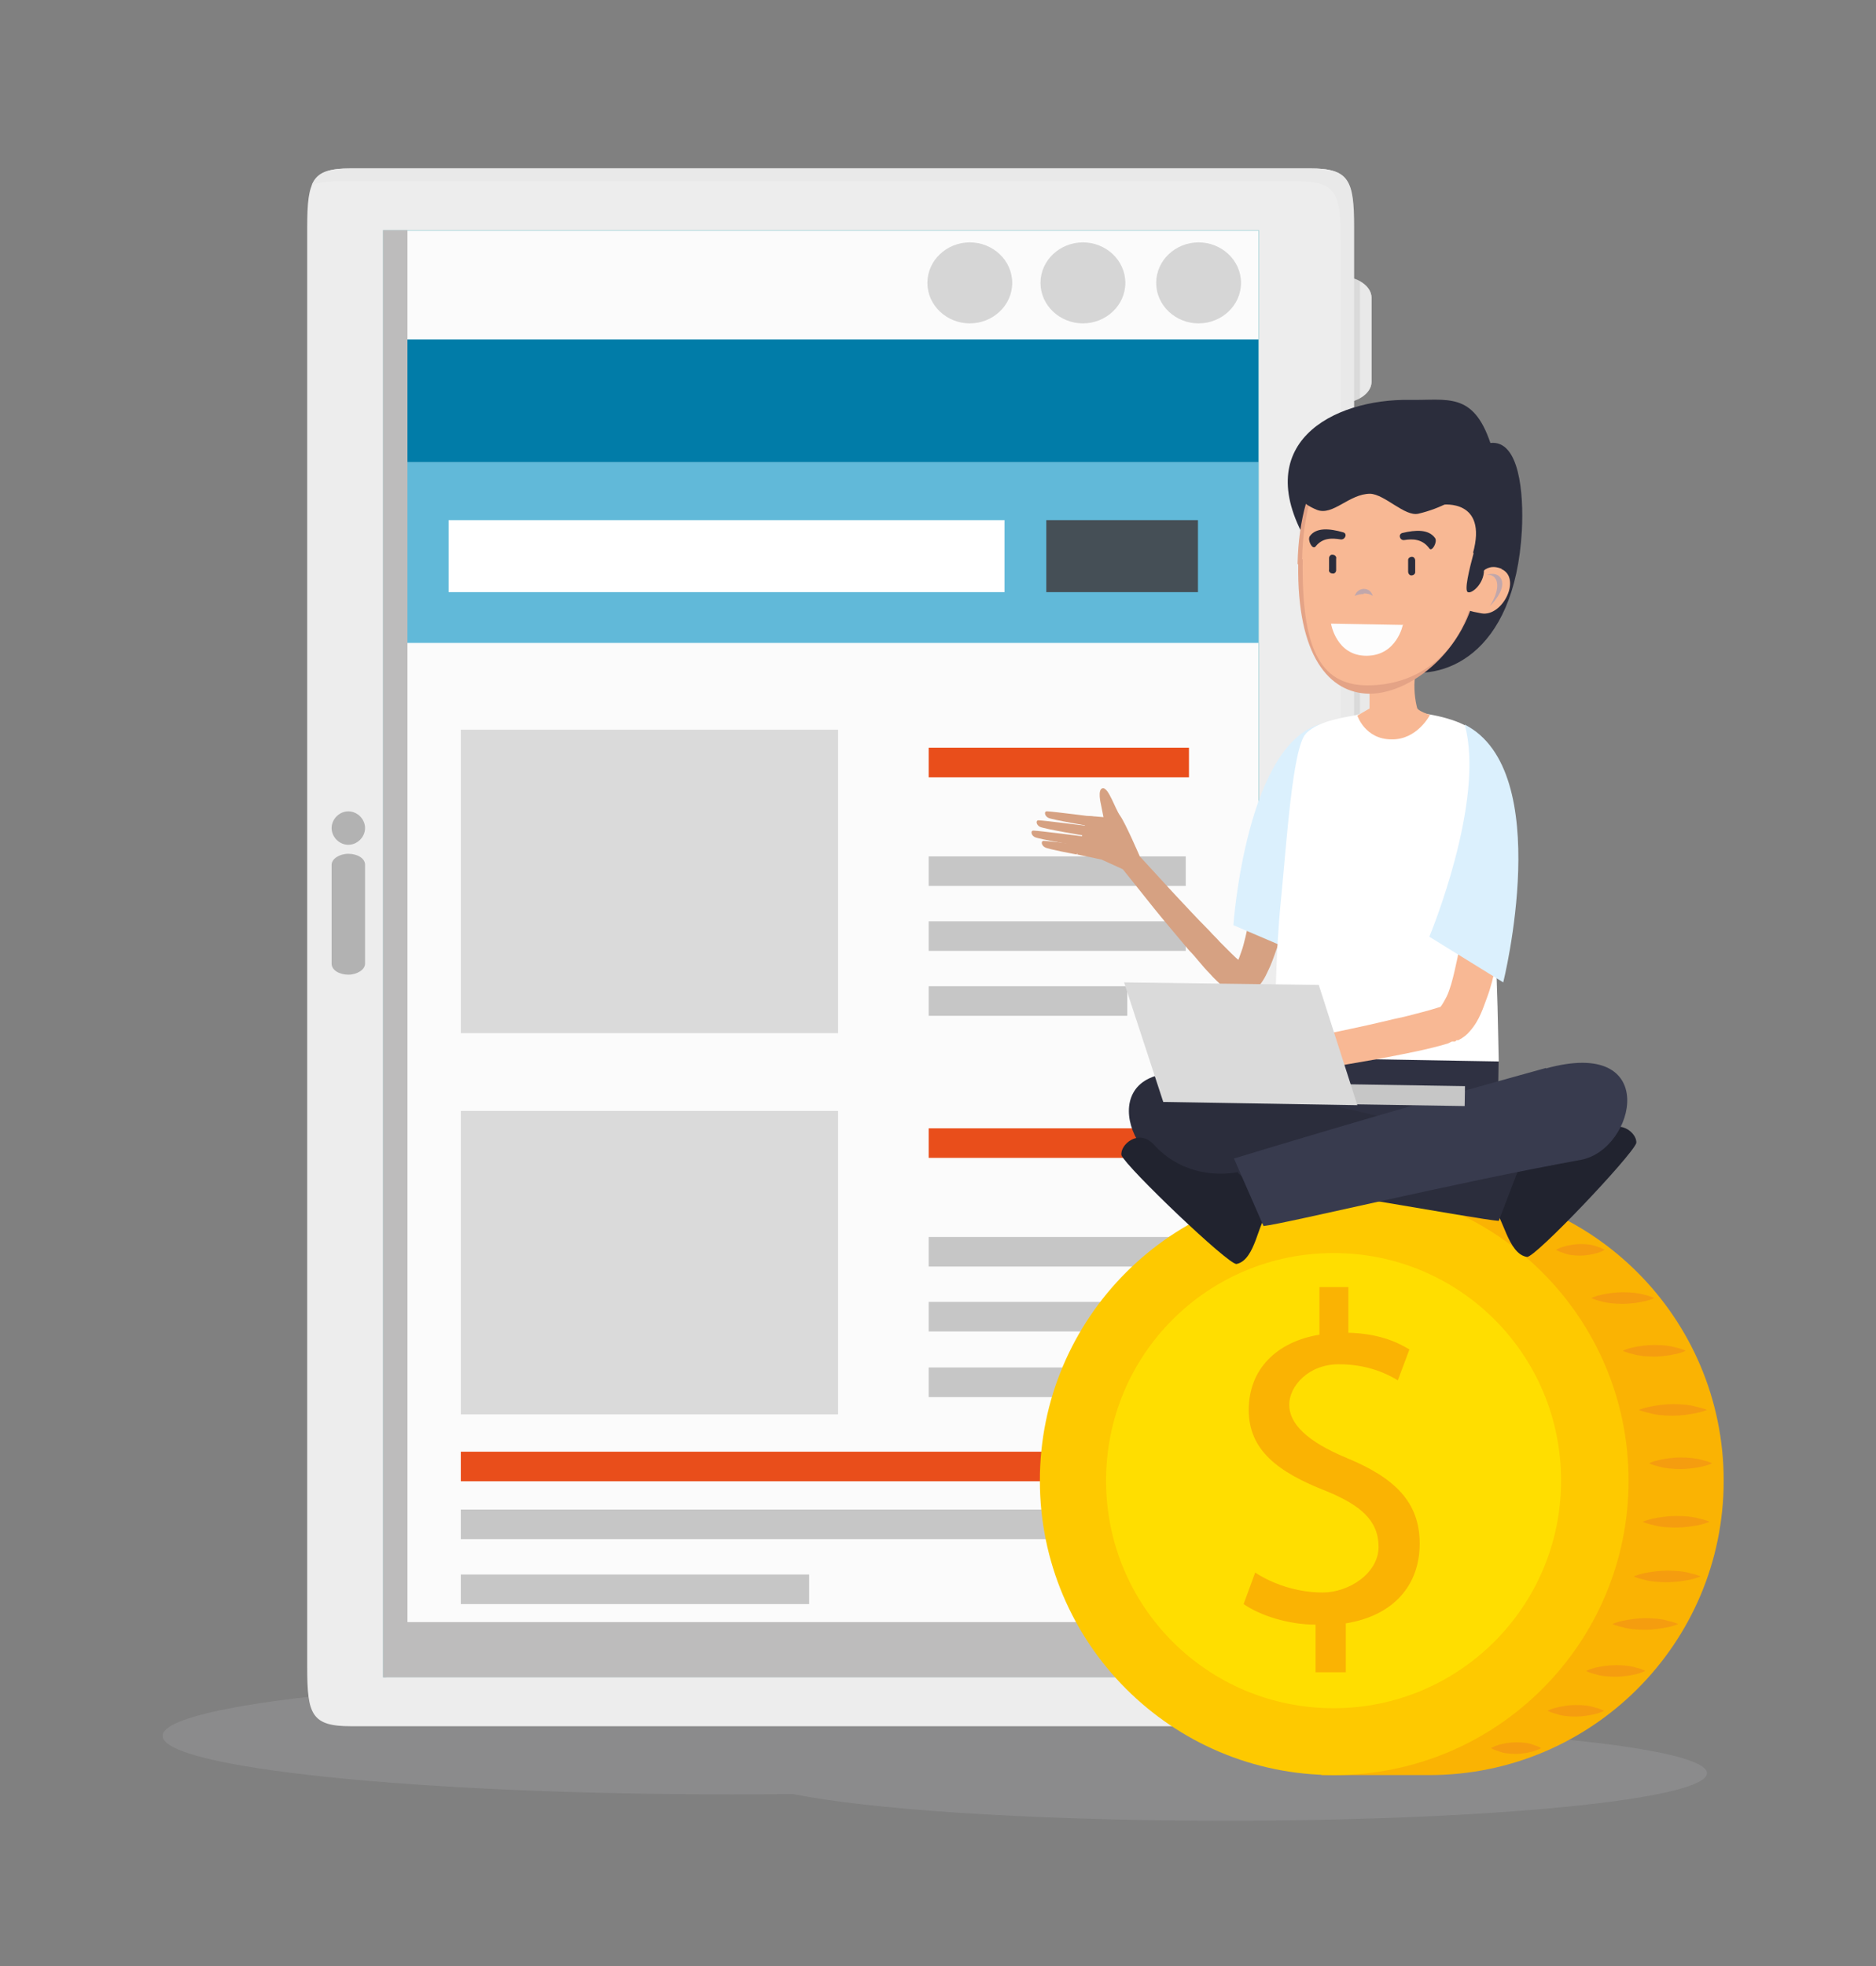<?xml version="1.0" encoding="UTF-8"?>
<svg xmlns="http://www.w3.org/2000/svg" version="1.1" viewBox="0 0 291.9 305.8">
  <rect x="0" y="0" width="291.9" height="305.8" fill="#808080" stroke="none"/>
  <defs>
    <style>
      .cls-1 {
        fill: #383b4e;
      }

      .cls-1, .cls-2, .cls-3, .cls-4, .cls-5, .cls-6, .cls-7, .cls-8, .cls-9, .cls-10, .cls-11, .cls-12, .cls-13, .cls-14, .cls-15, .cls-16, .cls-17, .cls-18, .cls-19, .cls-20, .cls-21, .cls-22, .cls-23, .cls-24, .cls-25, .cls-26, .cls-27, .cls-28 {
        stroke-width: 0px;
      }

      .cls-2 {
        fill: #e4a386;
      }

      .cls-3 {
        fill: #bdbcbc;
      }

      .cls-3, .cls-24 {
        mix-blend-mode: multiply;
      }

      .cls-4 {
        fill: #dbf0fd;
      }

      .cls-5 {
        fill: #d6d6d6;
      }

      .cls-6 {
        fill: #fbfbfb;
      }

      .cls-29 {
        isolation: isolate;
      }

      .cls-7 {
        fill: #21232f;
      }

      .cls-8 {
        fill: #8b8b8c;
      }

      .cls-9 {
        fill: #e9e9e9;
      }

      .cls-30 {
        stroke: #c6c6c6;
      }

      .cls-30, .cls-31 {
        fill: none;
        stroke-miterlimit: 10;
        stroke-width: 4.6px;
      }

      .cls-10 {
        fill: #a1d2d9;
      }

      .cls-11 {
        fill: #ededed;
      }

      .cls-12 {
        fill: #2f3142;
      }

      .cls-13 {
        fill: #d6a182;
      }

      .cls-14 {
        fill: #ffde00;
      }

      .cls-15 {
        fill: #f59d0f;
      }

      .cls-16 {
        fill: #61b9d9;
      }

      .cls-17 {
        fill: #fec900;
      }

      .cls-18 {
        fill: #dadada;
      }

      .cls-19 {
        fill: #b2b2b2;
      }

      .cls-20 {
        fill: #2b2d3c;
      }

      .cls-21 {
        fill: #fff;
      }

      .cls-22 {
        fill: #017ca8;
      }

      .cls-31 {
        stroke: #e94e1b;
      }

      .cls-23 {
        fill: #fdfdfd;
      }

      .cls-24 {
        fill: #c1a7ab;
      }

      .cls-25 {
        fill: #f8b894;
      }

      .cls-26 {
        fill: #c6c6c6;
      }

      .cls-27 {
        fill: #454f56;
      }

      .cls-28 {
        fill: #fab303;
      }
    </style>
  </defs>
  <g class="cls-29">
    <g id="Capa_1" data-name="Capa 1">
      <g>
        <path class="cls-8" d="M202.3,270c0,5-39.6,9.1-88.5,9.1s-88.5-4.1-88.5-9.1,39.6-9.1,88.5-9.1,88.5,4.1,88.5,9.1Z"/>
        <ellipse class="cls-8" cx="190.7" cy="275.8" rx="74.9" ry="7.4"/>
        <g>
          <path class="cls-18" d="M213.4,59.4c0,1.8-2.2,3.3-4.8,3.3h0c-2.7,0-4.8-1.5-4.8-3.3v-13.1c0-1.8,2.2-3.3,4.8-3.3h0c2.7,0,4.8,1.5,4.8,3.3v13.1Z"/>
          <path class="cls-18" d="M213.4,80.4c0,1.8-2.2,3.3-4.8,3.3h0c-2.7,0-4.8-1.5-4.8-3.3v-13.1c0-1.8,2.2-3.3,4.8-3.3h0c2.7,0,4.8,1.5,4.8,3.3v13.1Z"/>
          <path class="cls-18" d="M213.4,112.2c0,1.8-2.2,3.3-4.8,3.3h0c-2.7,0-4.8-1.5-4.8-3.3v-13.1c0-1.8,2.2-3.3,4.8-3.3h0c2.7,0,4.8,1.5,4.8,3.3v13.1Z"/>
          <path class="cls-9" d="M211.6,43.8v18.1c1.1-.6,1.8-1.5,1.8-2.5v-13.1c0-1-.7-1.9-1.8-2.5Z"/>
          <path class="cls-9" d="M211.6,64.8v18.1c1.1-.6,1.8-1.5,1.8-2.5v-13.1c0-1-.7-1.9-1.8-2.5Z"/>
          <path class="cls-9" d="M211.6,96.6v18.1c1.1-.6,1.8-1.5,1.8-2.5v-13.1c0-1-.7-1.9-1.8-2.5Z"/>
          <path class="cls-11" d="M210.6,259.4c0,7.3-.8,9.1-6.8,9.1H54.6c-6.1,0-6.8-1.8-6.8-9.1V35.3c0-7.3.8-9.1,6.8-9.1h149.2c6.1,0,6.8,1.8,6.8,9.1v224.2Z"/>
          <path class="cls-9" d="M203.8,26.2H54.6c-3.6,0-5.3.6-6.1,2.6,1-.4,2.3-.6,4.1-.6h149.2c6.1,0,6.8,1.8,6.8,9.1v224.2c0,3-.1,5.1-.7,6.5,2.4-1,2.8-3.4,2.8-8.5V35.3c0-7.3-.8-9.1-6.8-9.1Z"/>
          <path class="cls-19" d="M54.2,132.8c1.4,0,2.6.7,2.6,1.7v15.4c0,.9-1.2,1.7-2.6,1.7h0c-1.4,0-2.6-.7-2.6-1.7v-15.4c0-.9,1.2-1.7,2.6-1.7h0Z"/>
          <path class="cls-19" d="M54.2,126.2c1.4,0,2.6,1.2,2.6,2.6s-1.2,2.6-2.6,2.6-2.6-1.2-2.6-2.6,1.2-2.6,2.6-2.6Z"/>
          <rect class="cls-10" x="59.6" y="35.8" width="136.3" height="225.1"/>
          <g>
            <rect class="cls-6" x="60.1" y="35.9" width="135.7" height="225"/>
            <rect class="cls-22" x="60.1" y="52.8" width="135.7" height="19.1"/>
            <rect class="cls-16" x="60.1" y="71.9" width="135.7" height="28.1"/>
            <rect class="cls-21" x="69.8" y="80.9" width="86.5" height="11.2"/>
            <rect class="cls-27" x="162.8" y="80.9" width="23.6" height="11.2"/>
            <rect class="cls-18" x="71.7" y="113.5" width="58.7" height="47.2"/>
            <g>
              <line class="cls-31" x1="144.5" y1="118.6" x2="185" y2="118.6"/>
              <line class="cls-30" x1="144.5" y1="135.5" x2="184.5" y2="135.5"/>
              <line class="cls-30" x1="144.5" y1="145.6" x2="184.5" y2="145.6"/>
              <line class="cls-30" x1="144.5" y1="155.7" x2="175.4" y2="155.7"/>
            </g>
            <g>
              <line class="cls-31" x1="71.7" y1="228.1" x2="189.2" y2="228.1"/>
              <line class="cls-30" x1="71.7" y1="237.1" x2="188.7" y2="237.1"/>
              <line class="cls-30" x1="71.7" y1="247.2" x2="125.9" y2="247.2"/>
            </g>
            <rect class="cls-18" x="71.7" y="172.8" width="58.7" height="47.2"/>
            <g>
              <line class="cls-31" x1="144.5" y1="177.8" x2="185" y2="177.8"/>
              <line class="cls-30" x1="144.5" y1="194.7" x2="184.5" y2="194.7"/>
              <line class="cls-30" x1="144.5" y1="204.8" x2="184.5" y2="204.8"/>
              <line class="cls-30" x1="144.5" y1="215" x2="175.4" y2="215"/>
            </g>
            <path class="cls-5" d="M175.1,44c0,3.5-3,6.3-6.6,6.3s-6.6-2.8-6.6-6.3,3-6.3,6.6-6.3,6.6,2.8,6.6,6.3Z"/>
            <path class="cls-5" d="M193.1,44c0,3.5-3,6.3-6.6,6.3s-6.6-2.8-6.6-6.3,3-6.3,6.6-6.3,6.6,2.8,6.6,6.3Z"/>
            <path class="cls-5" d="M157.5,44c0,3.5-3,6.3-6.6,6.3s-6.6-2.8-6.6-6.3,3-6.3,6.6-6.3,6.6,2.8,6.6,6.3Z"/>
          </g>
          <polygon class="cls-3" points="63.4 252.3 63.4 35.8 59.6 35.8 59.6 260.9 195.9 260.9 195.9 252.3 63.4 252.3"/>
        </g>
        <g>
          <path class="cls-28" d="M268.2,230.3c0,25.3-20.5,45.8-45.8,45.8s-16.8,0-16.8,0l-.2-91.6h17c25.3,0,45.8,20.5,45.8,45.8Z"/>
          <path class="cls-17" d="M253.4,230.3c0,25.3-20.5,45.8-45.8,45.8s-45.8-20.5-45.8-45.8,20.5-45.8,45.8-45.8,45.8,20.5,45.8,45.8Z"/>
          <path class="cls-14" d="M242.9,230.3c0,19.5-15.8,35.4-35.4,35.4s-35.4-15.8-35.4-35.4,15.8-35.4,35.4-35.4,35.4,15.8,35.4,35.4Z"/>
          <path class="cls-28" d="M204.7,260.1v-7.4c-4.2,0-8.6-1.4-11.2-3.2l1.8-4.9c2.6,1.7,6.4,3.1,10.5,3.1s8.7-3,8.7-7.1-2.8-6.5-8.2-8.7c-7.4-2.9-12-6.3-12-12.6s4.3-10.6,11-11.7v-7.4h4.5v7.1c4.4.1,7.4,1.3,9.5,2.6l-1.8,4.8c-1.5-.9-4.5-2.5-9.2-2.5s-7.7,3.4-7.7,6.3,2.7,5.7,9,8.3c7.5,3.1,11.3,6.9,11.3,13.3s-4,11.2-11.5,12.4v7.6h-4.6Z"/>
          <path class="cls-15" d="M266.4,227.6s-.6.3-1.5.5c-.9.2-2.1.4-3.4.4-1.2,0-2.4-.1-3.4-.4-.9-.2-1.5-.5-1.5-.5,0,0,.6-.3,1.5-.5.9-.2,2.1-.4,3.4-.4,1.2,0,2.4.1,3.4.4.9.2,1.5.5,1.5.5Z"/>
          <path class="cls-15" d="M265.6,219.3s-.7.3-1.7.5c-1,.2-2.3.4-3.6.4-1.3,0-2.6-.1-3.6-.4-1-.2-1.7-.5-1.7-.5,0,0,.7-.3,1.7-.5,1-.2,2.3-.4,3.6-.4,1.3,0,2.6.1,3.6.4,1,.2,1.7.5,1.7.5Z"/>
          <path class="cls-15" d="M262.3,210.1s-.6.3-1.5.5c-.9.2-2.1.4-3.4.4-1.2,0-2.4-.1-3.4-.4-.9-.2-1.5-.5-1.5-.5,0,0,.6-.3,1.5-.5.9-.2,2.1-.4,3.4-.4,1.2,0,2.4.1,3.4.4.9.2,1.5.5,1.5.5Z"/>
          <path class="cls-15" d="M257.4,201.9s-.6.3-1.5.5c-.9.2-2.1.4-3.4.4-1.2,0-2.4-.1-3.4-.4-.9-.2-1.5-.5-1.5-.5,0,0,.6-.3,1.5-.5.9-.2,2.1-.4,3.4-.4,1.2,0,2.4.1,3.4.4.9.2,1.5.5,1.5.5Z"/>
          <path class="cls-15" d="M249.7,194.4s-.5.3-1.2.5c-.7.2-1.7.4-2.6.4-1,0-1.9-.1-2.6-.4-.7-.2-1.2-.5-1.2-.5,0,0,.5-.3,1.2-.5.7-.2,1.7-.4,2.6-.4,1,0,1.9.1,2.6.4.7.2,1.2.5,1.2.5Z"/>
          <path class="cls-15" d="M264.6,245.2s-.7.3-1.6.5c-1,.2-2.3.4-3.6.4-1.3,0-2.6-.1-3.6-.4-1-.2-1.6-.5-1.6-.5,0,0,.7-.3,1.6-.5,1-.2,2.3-.4,3.6-.4,1.3,0,2.6.1,3.6.4,1,.2,1.6.5,1.6.5Z"/>
          <path class="cls-15" d="M266,236.7s-.7.3-1.6.5c-1,.2-2.3.4-3.6.4-1.3,0-2.6-.1-3.6-.4-1-.2-1.6-.5-1.6-.5,0,0,.7-.3,1.6-.5,1-.2,2.3-.4,3.6-.4,1.3,0,2.6.1,3.6.4,1,.2,1.6.5,1.6.5Z"/>
          <path class="cls-15" d="M261.1,252.6s-.6.3-1.6.5c-1,.2-2.2.4-3.5.4-1.3,0-2.6-.1-3.5-.4-1-.2-1.6-.5-1.6-.5,0,0,.6-.3,1.6-.5,1-.2,2.2-.4,3.5-.4,1.3,0,2.6.1,3.5.4,1,.2,1.6.5,1.6.5Z"/>
          <path class="cls-15" d="M232,271.9s.5-.3,1.2-.5c.7-.2,1.7-.4,2.7-.4,1,0,2,.1,2.7.4.7.2,1.2.5,1.2.5,0,0-.5.3-1.2.5-.7.2-1.7.4-2.7.4-1,0-2-.1-2.7-.4-.7-.2-1.2-.5-1.2-.5Z"/>
          <path class="cls-15" d="M240.8,266.1s.5-.3,1.4-.5c.8-.2,1.9-.4,3-.4,1.1,0,2.2.1,3,.4.8.2,1.4.5,1.4.5,0,0-.5.3-1.4.5-.8.2-1.9.4-3,.4-1.1,0-2.2-.1-3-.4-.8-.2-1.4-.5-1.4-.5Z"/>
          <path class="cls-15" d="M246.8,259.9s.6-.3,1.4-.5c.9-.2,2-.4,3.2-.4,1.2,0,2.3.1,3.2.4.9.2,1.4.5,1.4.5,0,0-.6.3-1.4.5-.9.2-2,.4-3.2.4-1.2,0-2.3-.1-3.2-.4-.9-.2-1.4-.5-1.4-.5Z"/>
        </g>
        <g>
          <path class="cls-13" d="M202.9,126.7s-.1.8-.3,2.3c-.2,1.5-.6,3.5-1,6-.5,2.5-1,5.4-1.8,8.5-.4,1.6-.8,3.2-1.4,4.8-.3.8-.6,1.7-1,2.5-.2.4-.4.9-.7,1.4-.3.5-.6,1-1.3,1.6-.3.3-.8.6-1.5.8-.7.2-1.5.1-2.2-.1-.3-.1-.6-.3-.8-.4h-.2c0-.1,0-.2,0-.2h-.1c0-.1,0-.1,0-.1h-.1c0-.1-.4-.5-.4-.5-.6-.6-1.2-1.1-1.8-1.8-.6-.6-1.2-1.3-1.7-1.9-.5-.6-1-1.2-1.6-1.8-2-2.4-3.9-4.6-5.5-6.6-3.1-3.9-5.2-6.5-5.2-6.5l2.5-2.1s2.2,2.4,5.6,6.1c1.7,1.8,3.6,3.9,5.8,6.1.5.6,1.1,1.1,1.6,1.7.5.5,1.1,1.1,1.6,1.6.5.5,1.1,1.1,1.8,1.6l.5.4h.1c0,.1-.1,0-.1,0,0,0-.1,0-.2-.1-.2-.1-.7-.1-.9,0-.3,0-.4.2-.4.2,0,0,.1-.1.2-.4.1-.2.3-.5.4-.8.2-.6.5-1.3.7-2.1.4-1.5.7-3,1-4.4.5-3,.9-5.8,1.2-8.2.3-2.4.5-4.5.6-5.9.1-1.4.2-2.2.2-2.2l6.5.7Z"/>
          <path class="cls-4" d="M191.9,143.9l8.9,3.8s1.3-23.5,5.2-35.2c-12.1,2.5-14.1,31.5-14.1,31.5Z"/>
          <rect class="cls-12" x="208.7" y="154.6" width="14.4" height="34.7" transform="translate(40.4 385) rotate(-89.1)"/>
          <path class="cls-7" d="M236.6,181.3s7.6,1.5,12.8-4.8c2.3-2.8,5.4-.3,5.2,1.3-.7,2-15.8,17.9-17,17.7-3-.4-3.8-6.7-5.2-7.3-2.1-.8,4.2-7,4.2-7Z"/>
          <path class="cls-20" d="M188.1,167.5c25.1,5.6,49.2,11.7,49.2,11.7l-4.1,10.7c-3.7-.3-29.8-5.2-49.9-7.9-8.6-1.2-13.4-18.5,4.8-14.5Z"/>
          <path class="cls-7" d="M192.6,182.3s-7.5,1.8-13-4.2c-2.4-2.7-5.4,0-5.1,1.6.8,1.9,16.7,17.1,17.9,16.9,3-.6,3.4-6.9,4.8-7.5,2-.9-4.6-6.7-4.6-6.7Z"/>
          <path class="cls-1" d="M240.6,166.1c-24.8,6.8-48.6,14.1-48.6,14.1l4.6,10.5c3.6-.4,29.5-6.7,49.4-10.3,8.5-1.6,12.5-19.2-5.5-14.2Z"/>
          <path class="cls-21" d="M232.6,145.9c.4,7.1.5,14.9.6,19.2l-34.7-.6c-.2-6.1,0-16.4.8-24.4.9-9,1.8-23.8,3.9-26,2.1-2.2,6.9-2.6,7.9-2.9,2-.7,7.4-.5,9.6-.3,2.7.2,8.1,1.5,8.9,3.4.8,1.9,2.6,24.7,3,31.7Z"/>
          <path class="cls-25" d="M213,106.3c0-2.9,7.6-3.8,7.2-1.2-.3,1.8,0,3.9.3,5,.1.5,2,1.1,2,1.1,0,0-2,3.9-6,3.8-4.1,0-5.3-3.7-5.3-3.7l1.9-1.1s0-2.3,0-3.8Z"/>
          <g>
            <path class="cls-20" d="M203.8,85c-.2,13.8,4.1,16.4,13.8,19.2,6.5,1.9,18.1-1.9,19.2-21.7.3-5.8-.4-14.1-4.9-13.6-2.7-8-6.7-6.6-12.5-6.7-12-.2-25.4,6.8-15.7,22.7Z"/>
            <path class="cls-2" d="M202,87.8c-.2,14.2,4.8,20,11,20.1,7.1.1,16.9-8.2,17-19.7.2-14.2-5.9-22-13.7-22.2-7.7-.1-14.1,7.6-14.4,21.7Z"/>
            <path class="cls-25" d="M202.7,87c-.2,13.7,2.6,19.5,9.9,19.6,7.4.1,16.5-4.4,17.4-19.3.9-13.6-6.3-21.1-13.7-21.3-7.4-.1-13.4,7.3-13.7,21Z"/>
            <path class="cls-20" d="M215.4,65.4c6.2,0,13.6,3.7,14.2,9.8-2.5,2.3-5.5,3.9-8.9,4.7-2.1.5-5.2-3-7.5-3.1-3.3,0-5.8,3.5-8.3,2.5-2.2-.9-3.8-2.4-3.9-4.8,4.1-4.3,8.4-9.2,14.5-9.1Z"/>
            <path class="cls-25" d="M233.6,88.5c3.2,1.4.2,7.5-3.1,6.9-1.4-.3-3.5-.4-3.5-2.6,0-2.3,2.7-2.3,2.7-2.3,0,0,1-3.3,4-2Z"/>
            <path class="cls-24" d="M231.3,89.4s1.7-.6,2.3.7c.8,1.7-1.8,4.2-1.8,4.2,0,0,1.7-2.5,1-4.1-.5-1-1.5-.8-1.5-.8Z"/>
            <path class="cls-24" d="M212.2,92.3c.5,0,1,.1,1.4.4-.2-.7-.7-1.1-1.4-1.1-.6,0-1.2.4-1.4,1.1.4-.2.9-.3,1.4-.3Z"/>
            <path class="cls-23" d="M218.3,97.1s-.9,4.9-5.7,4.9c-4.7,0-5.5-5-5.5-5l11.1.2Z"/>
            <path class="cls-20" d="M223.3,83.7c-1-1.4-3-1.3-5.1-.8-.7.2-.4,1.2.3,1.1,1.3-.2,2.8-.2,3.9,1.3.4.6,1.3-1,.9-1.6Z"/>
            <path class="cls-20" d="M229.2,86c2.3-8.4-4.7-7.5-4.7-7.5,0,0,4.2-7.6,5.8-4.4.6,1.2,3.7,11.2.6,14.6,0,2.1-1.9,3.7-2.5,3.4-.6-.2.2-3.5.9-6.1Z"/>
            <path class="cls-20" d="M219.1,88.9c0,.3.2.6.5.6h0c.3,0,.6-.2.6-.5v-1.8c0-.3-.2-.6-.5-.6h0c-.3,0-.6.2-.6.5v1.8Z"/>
            <path class="cls-20" d="M203.8,83.4c1-1.4,3.1-1.2,5.2-.6.7.2.3,1.2-.4,1.1-1.3-.2-2.8-.3-3.9,1.1-.5.6-1.3-1-.9-1.6Z"/>
            <path class="cls-20" d="M207.9,88.7c0,.3-.3.6-.6.5h0c-.3,0-.6-.3-.5-.6v-1.8c0-.3.3-.6.6-.5h0c.3,0,.6.3.5.6v1.8Z"/>
          </g>
          <path class="cls-25" d="M234.9,133.7s0,.8-.2,2.3c-.1,1.4-.3,3.5-.6,5.9-.3,2.5-.7,5.3-1.4,8.4-.3,1.5-.7,3.2-1.3,4.8-.3.8-.6,1.7-1,2.6-.4.9-.9,1.8-1.7,2.7-.4.5-1,1-1.8,1.4h-.3c0,.1-.2.2-.2.2h0s-.2,0-.2,0h-.3c0,0-.6.3-.6.3l-1.4.4-1.2.3c-1.6.4-3.1.7-4.6,1-3,.6-5.8,1.1-8.2,1.5-4.8.8-8,1.4-8,1.4l-.9-5s3.1-.6,7.9-1.6c2.4-.5,5.1-1.1,8-1.8,1.5-.3,3-.7,4.5-1.1l1.1-.3,1-.3c1.2-.4.4,0,.8-.4.2-.3.5-.8.8-1.4.3-.6.5-1.3.7-1.9.4-1.4.7-2.8,1-4.2.5-2.8.9-5.6,1.1-7.9.2-2.4.4-4.3.4-5.7,0-1.4.1-2.1.1-2.1l6.6.3Z"/>
          <path class="cls-4" d="M233.9,152.8l-11.5-7.1s8.8-21.1,5.5-33c14.2,7.2,6,40.1,6,40.1Z"/>
          <g>
            <path class="cls-13" d="M174.7,135.2l-3.3-1.5-3.8-.8,1.6-6,2.5.2-.4-2s-.6-2.4.3-2.5c.9-.1,1.9,3.2,2.7,4.3.8,1.1,3,6.2,3,6.2l-2.4,2.1Z"/>
            <path class="cls-13" d="M167.5,132.9s-4.4-.8-4.9-1.1c-.6-.3-.7-1.1-.1-1,.6,0,6.2.7,6.2.7l-1.2,1.4Z"/>
            <path class="cls-13" d="M168,131.6s-6.5-1.1-7-1.4c-.6-.3-.7-1.1-.1-1,.6,0,7.7.9,7.7.9l-.5,1.6Z"/>
            <path class="cls-13" d="M168.8,130s-6.5-1.1-7-1.4c-.6-.3-.7-1.1-.1-1,.6,0,7.7.9,7.7.9l-.5,1.6Z"/>
            <path class="cls-13" d="M170.1,128.6s-6.5-1.1-7-1.4c-.6-.3-.7-1.1-.1-1,.6,0,7.7.9,7.7.9l-.5,1.6Z"/>
          </g>
          <g>
            <rect class="cls-26" x="211.4" y="155.2" width="3.1" height="30.2" transform="translate(39.2 380.5) rotate(-89.1)"/>
            <polygon class="cls-18" points="181 171.4 211.2 171.9 205.2 153.2 174.9 152.8 181 171.4"/>
          </g>
        </g>
      </g>
    </g>
  </g>
</svg>